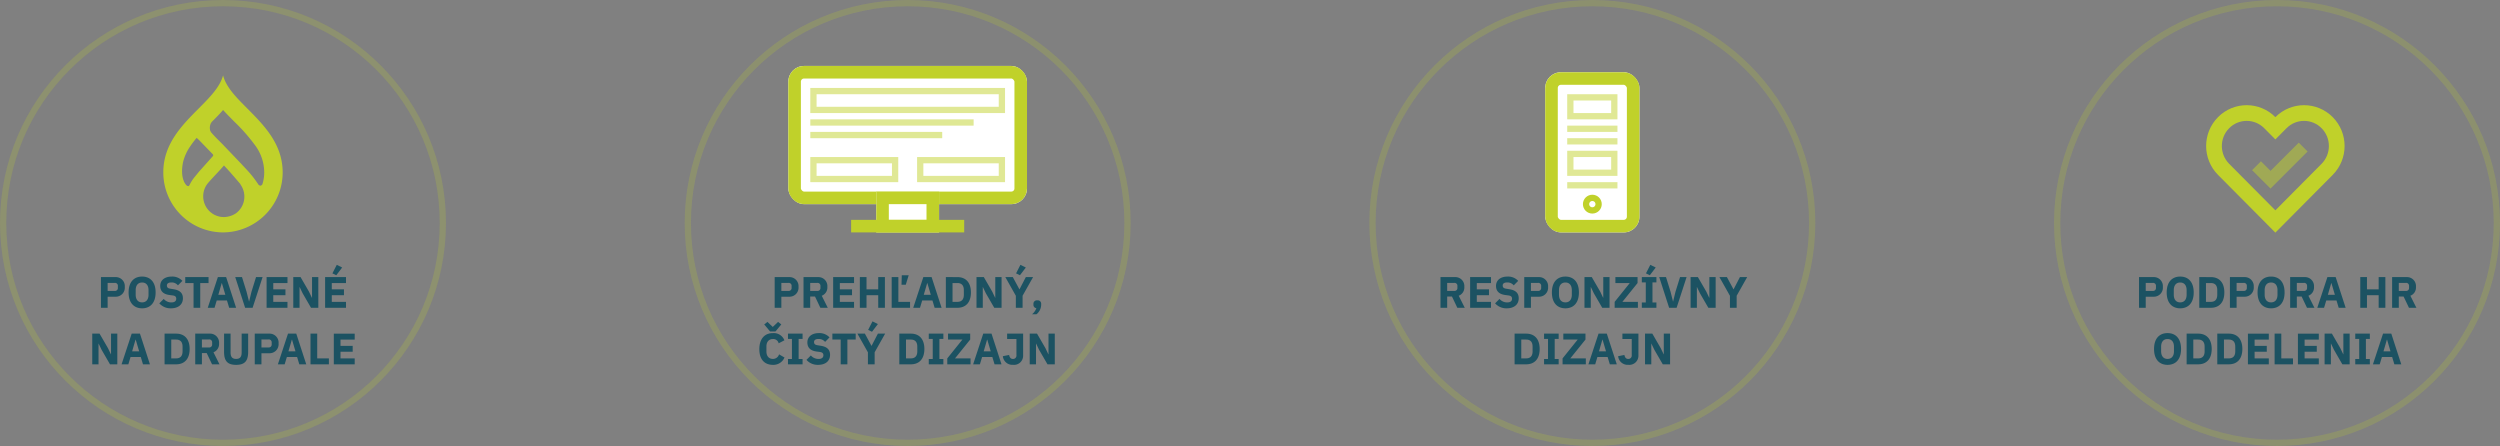 <svg xmlns="http://www.w3.org/2000/svg" width="796" height="142" viewBox="0 0 796 142">
  <rect x="0" y="0" width="796" height="142" fill="#808080" stroke="none"/>
  <g id="Macbook" transform="translate(-161.361 66.63)">
    <g id="Group_81" data-name="Group 81" transform="translate(-90)">
      <g id="Ellipse_22" data-name="Ellipse 22" transform="translate(253.361 -64.63)" fill="none" stroke="#c0d12a" stroke-width="2" opacity="0.204">
        <circle cx="69" cy="69" r="69" stroke="none"/>
        <circle cx="69" cy="69" r="70" fill="none"/>
      </g>
      <path id="Path_456" data-name="Path 456" d="M14.271,14V10.472h2.492A2.872,2.872,0,0,0,19.731,7.35a2.872,2.872,0,0,0-2.968-3.122h-4.62V14Zm0-7.924h2.24a.907.907,0,0,1,1.022.966v.616a.907.907,0,0,1-1.022.966h-2.24Zm10.976,8.092c2.59,0,4.3-1.736,4.3-5.054s-1.708-5.054-4.3-5.054-4.3,1.736-4.3,5.054S22.657,14.168,25.247,14.168Zm0-1.89c-1.274,0-2.044-.882-2.044-2.436V8.386c0-1.554.77-2.436,2.044-2.436s2.044.882,2.044,2.436V9.842C27.291,11.4,26.521,12.278,25.247,12.278Zm9.184,1.89c2.436,0,3.808-1.3,3.808-3.178,0-1.68-.966-2.576-2.968-2.9l-.966-.154c-.812-.126-1.162-.378-1.162-1.05,0-.588.462-.952,1.414-.952a2.555,2.555,0,0,1,2.1.924l1.414-1.428A4.35,4.35,0,0,0,34.683,4.06c-2.3,0-3.668,1.218-3.668,2.968,0,1.638.938,2.646,3,2.912l.966.126c.91.126,1.134.518,1.134,1.05,0,.714-.5,1.176-1.54,1.176a3.184,3.184,0,0,1-2.45-1.12l-1.4,1.414A4.751,4.751,0,0,0,34.431,14.168ZM46.4,6.118V4.228h-7.42v1.89h2.646V14h2.128V6.118ZM55.179,14,52,4.228H49.369L46.149,14h2.156l.7-2.324h3.262l.7,2.324Zm-3.43-4.13h-2.24l1.078-3.71h.07ZM60.429,14l3.178-9.772H61.521l-1.456,4.69-.742,3.066h-.042l-.77-3.066-1.456-4.69H54.9L58.049,14Zm11.1,0V12.11H67.009V10h3.878V8.12H67.009v-2h4.522V4.228h-6.65V14Zm7.5,0h2.324V4.228h-2v6.58h-.042l-.938-1.96L75.7,4.228H73.379V14h2V7.42h.042l.938,1.96ZM88.947,1.176,87.225.322,85.839,3.038l1.232.6ZM90.165,14V12.11H85.643V10h3.878V8.12H85.643v-2h4.522V4.228h-6.65V14ZM15.027,32h2.324V22.228h-2v6.58h-.042l-.938-1.96-2.674-4.62H9.371V32h2V25.42h.042l.938,1.96Zm12.712,0-3.178-9.772H21.929L18.709,32h2.156l.7-2.324h3.262l.7,2.324Zm-3.43-4.13h-2.24l1.078-3.71h.07ZM32.4,32h3.682c2.59,0,4.3-1.638,4.3-4.886s-1.708-4.886-4.3-4.886H32.4Zm2.128-1.89V24.118h1.554c1.26,0,2.044.686,2.044,2.24V27.87c0,1.554-.784,2.24-2.044,2.24Zm9.758-1.694h1.526L47.521,32h2.366l-1.918-3.836a2.788,2.788,0,0,0,1.778-2.814,2.861,2.861,0,0,0-2.954-3.122H42.159V32h2.128Zm0-1.792V24.076h2.24a.907.907,0,0,1,1.022.966v.616a.907.907,0,0,1-1.022.966Zm7.056-4.4V28c0,2.884,1.036,4.172,3.836,4.172S59.015,30.88,59.015,28V22.228H56.943V28.22c0,1.372-.5,2.058-1.764,2.058s-1.764-.686-1.764-2.058V22.228ZM63.243,32V28.472h2.492A2.872,2.872,0,0,0,68.7,25.35a2.872,2.872,0,0,0-2.968-3.122h-4.62V32Zm0-7.924h2.24a.907.907,0,0,1,1.022.966v.616a.907.907,0,0,1-1.022.966h-2.24ZM77.509,32l-3.178-9.772H71.7L68.479,32h2.156l.7-2.324H74.6L75.3,32Zm-3.43-4.13h-2.24l1.078-3.71h.07ZM84.719,32V30.11H81V22.228H78.867V32Zm8.218,0V30.11H88.415V28h3.878V26.12H88.415v-2h4.522v-1.89h-6.65V32Z" transform="translate(271.361 17.37)" fill="#1c5262"/>
      <g id="Group_66" data-name="Group 66" transform="translate(303.361 45.37)">
        <path id="Path_112" data-name="Path 112" d="M26.82-77.375C23.319-80.9,19.988-84.193,19.028-88c-1.016,3.807-4.348,7.1-7.848,10.625C5.929-72.091,0-66.125,0-57.148A19.085,19.085,0,0,0,18.972-38,19.085,19.085,0,0,0,38-57.091C38-66.125,32.071-72.091,26.82-77.375ZM9.768-55.386A12.876,12.876,0,0,0,8.3-53a.579.579,0,0,1-.339.284L7.9-52.773H7.792c-.452-.057-.9-.852-.9-.852a6.21,6.21,0,0,1-.339-.625l-.056-.17c-1.073-2.557-.169-6.136-.169-6.136a15.408,15.408,0,0,1,2.259-4.886,30.234,30.234,0,0,1,2.033-2.67l.9.852,4.235,4.375a.448.448,0,0,1,0,.625l-4.461,5Zm9.429,12.5a6.589,6.589,0,0,1-6.493-6.7A6.484,6.484,0,0,1,14.4-53.909c1.412-1.648,3.105-3.3,4.912-5.4,2.2,2.33,3.557,3.977,5.025,5.682a1.238,1.238,0,0,1,.282.455,6.592,6.592,0,0,1-1.581,9.148A7.207,7.207,0,0,1,19.2-42.886ZM31.563-53.4a.815.815,0,0,1-.621.511h-.113a1,1,0,0,1-.621-.455,35.079,35.079,0,0,0-3.84-4.83l-1.75-1.875-5.759-6.023c-.96-.966-2.71-2.67-3.444-3.58l-.113-.114a2.741,2.741,0,0,1-.452-.909v-.17a3.19,3.19,0,0,1,.226-1.761,2.733,2.733,0,0,1,.678-.909c1.129-1.136,2.259-2.273,3.275-3.466,1.186,1.307,2.428,2.557,3.67,3.807a57.571,57.571,0,0,1,6.776,7.784,14.541,14.541,0,0,1,2.654,8.239A12.337,12.337,0,0,1,31.563-53.4Z" fill="#c0d12a"/>
      </g>
    </g>
    <g id="Group_84" data-name="Group 84" transform="translate(134 -77)">
      <g id="Ellipse_26" data-name="Ellipse 26" transform="translate(683.361 12.37)" fill="none" stroke="#c0d12a" stroke-width="2" opacity="0.2">
        <circle cx="69" cy="69" r="69" stroke="none"/>
        <circle cx="69" cy="69" r="70" fill="none"/>
      </g>
      <path id="Path_459" data-name="Path 459" d="M9.2,14V10.472h2.492A2.872,2.872,0,0,0,14.656,7.35a2.872,2.872,0,0,0-2.968-3.122H7.068V14Zm0-7.924h2.24a.907.907,0,0,1,1.022.966v.616a.907.907,0,0,1-1.022.966H9.2Zm10.976,8.092c2.59,0,4.3-1.736,4.3-5.054s-1.708-5.054-4.3-5.054-4.3,1.736-4.3,5.054S17.582,14.168,20.172,14.168Zm0-1.89c-1.274,0-2.044-.882-2.044-2.436V8.386c0-1.554.77-2.436,2.044-2.436s2.044.882,2.044,2.436V9.842C22.216,11.4,21.446,12.278,20.172,12.278ZM26.248,14H29.93c2.59,0,4.3-1.638,4.3-4.886s-1.708-4.886-4.3-4.886H26.248Zm2.128-1.89V6.118H29.93c1.26,0,2.044.686,2.044,2.24V9.87c0,1.554-.784,2.24-2.044,2.24ZM38.134,14V10.472h2.492A2.872,2.872,0,0,0,43.594,7.35a2.872,2.872,0,0,0-2.968-3.122h-4.62V14Zm0-7.924h2.24a.907.907,0,0,1,1.022.966v.616a.907.907,0,0,1-1.022.966h-2.24ZM49.11,14.168c2.59,0,4.3-1.736,4.3-5.054S51.7,4.06,49.11,4.06s-4.3,1.736-4.3,5.054S46.52,14.168,49.11,14.168Zm0-1.89c-1.274,0-2.044-.882-2.044-2.436V8.386c0-1.554.77-2.436,2.044-2.436s2.044.882,2.044,2.436V9.842C51.154,11.4,50.384,12.278,49.11,12.278Zm8.2-1.862H58.84L60.548,14h2.366L61,10.164A2.788,2.788,0,0,0,62.774,7.35,2.861,2.861,0,0,0,59.82,4.228H55.186V14h2.128Zm0-1.792V6.076h2.24a.907.907,0,0,1,1.022.966v.616a.907.907,0,0,1-1.022.966ZM72.854,14,69.676,4.228H67.044L63.824,14H65.98l.7-2.324h3.262l.7,2.324Zm-3.43-4.13h-2.24l1.078-3.71h.07ZM83.368,14H85.5V4.228H83.368V8.12H79.644V4.228H77.516V14h2.128V10h3.724Zm6.412-3.584h1.526L93.014,14H95.38l-1.918-3.836A2.788,2.788,0,0,0,95.24,7.35a2.861,2.861,0,0,0-2.954-3.122H87.652V14H89.78Zm0-1.792V6.076h2.24a.907.907,0,0,1,1.022.966v.616a.907.907,0,0,1-1.022.966ZM16.147,32.168c2.59,0,4.3-1.736,4.3-5.054s-1.708-5.054-4.3-5.054-4.3,1.736-4.3,5.054S13.557,32.168,16.147,32.168Zm0-1.89c-1.274,0-2.044-.882-2.044-2.436V26.386c0-1.554.77-2.436,2.044-2.436s2.044.882,2.044,2.436v1.456C18.191,29.4,17.421,30.278,16.147,30.278ZM22.223,32h3.682c2.59,0,4.3-1.638,4.3-4.886s-1.708-4.886-4.3-4.886H22.223Zm2.128-1.89V24.118h1.554c1.26,0,2.044.686,2.044,2.24V27.87c0,1.554-.784,2.24-2.044,2.24ZM31.981,32h3.682c2.59,0,4.3-1.638,4.3-4.886s-1.708-4.886-4.3-4.886H31.981Zm2.128-1.89V24.118h1.554c1.26,0,2.044.686,2.044,2.24V27.87c0,1.554-.784,2.24-2.044,2.24ZM48.389,32V30.11H43.867V28h3.878V26.12H43.867v-2h4.522v-1.89h-6.65V32Zm7.7,0V30.11H52.365V22.228H50.237V32Zm8.218,0V30.11H59.785V28h3.878V26.12H59.785v-2h4.522v-1.89h-6.65V32Zm7.5,0h2.324V22.228h-2v6.58h-.042l-.938-1.96-2.674-4.62H66.155V32h2V25.42H68.2l.938,1.96Zm8.75,0V30.306H79.3V23.922h1.26V22.228H75.913v1.694h1.26v6.384h-1.26V32Zm10.01,0-3.178-9.772H84.761L81.541,32H83.7l.7-2.324h3.262l.7,2.324Zm-3.43-4.13H84.9l1.078-3.71h.07Z" transform="translate(701.361 94.37)" fill="#1c5262"/>
      <g id="Group_85" data-name="Group 85" transform="translate(-0.836 5.991)">
        <path id="Path_113" data-name="Path 113" d="M738.908,42.46l4.457,4.457,10.4-10.4" transform="translate(7.762 14.689)" fill="none" stroke="#c0d12a" stroke-width="4" opacity="0.503"/>
        <g id="Union_3" data-name="Union 3" transform="translate(725.174 50.924) rotate(-45)" fill="none">
          <path d="M25.9,38.819l-25.912.088L.072,13h0a13.063,13.063,0,0,1,13-13A12.851,12.851,0,0,1,25.985,12.907h0A12.851,12.851,0,0,1,38.9,25.819a13.064,13.064,0,0,1-13,13h0Z" stroke="none"/>
          <path d="M 5.001 33.89 L 25.88 33.819 C 30.285 33.804 33.881 30.207 33.897 25.802 C 33.904 23.689 33.09 21.705 31.607 20.216 C 30.123 18.727 28.142 17.907 26.029 17.907 L 26.002 17.907 L 20.968 17.924 L 20.985 12.89 C 20.992 10.776 20.179 8.792 18.695 7.303 C 17.212 5.814 15.231 4.994 13.118 4.994 L 13.09 4.995 C 8.685 5.009 5.088 8.606 5.073 13.012 L 5.056 17.663 L 5.001 33.89 M -0.016 38.907 L 0.073 12.995 C 0.098 5.84 5.918 0.019 13.073 -0.005 C 20.228 -0.03 26.01 5.752 25.985 12.907 C 33.14 12.884 38.92 18.664 38.897 25.819 C 38.872 32.974 33.052 38.794 25.897 38.819 L 25.896 38.819 L -0.016 38.907 Z" stroke="none" fill="#c0d12a"/>
        </g>
      </g>
    </g>
    <g id="Group_83" data-name="Group 83" transform="translate(-84 -561)">
      <g id="Ellipse_24" data-name="Ellipse 24" transform="translate(683.361 496.37)" fill="none" stroke="#c0d12a" stroke-width="2" opacity="0.2">
        <circle cx="69" cy="69" r="69" stroke="none"/>
        <circle cx="69" cy="69" r="70" fill="none"/>
      </g>
      <path id="Path_458" data-name="Path 458" d="M4.779,10.416H6.305L8.013,14h2.366L8.461,10.164A2.788,2.788,0,0,0,10.239,7.35,2.861,2.861,0,0,0,7.285,4.228H2.651V14H4.779Zm0-1.792V6.076h2.24a.907.907,0,0,1,1.022.966v.616a.907.907,0,0,1-1.022.966ZM18.737,14V12.11H14.215V10h3.878V8.12H14.215v-2h4.522V4.228h-6.65V14Zm5.012.168c2.436,0,3.808-1.3,3.808-3.178,0-1.68-.966-2.576-2.968-2.9l-.966-.154c-.812-.126-1.162-.378-1.162-1.05,0-.588.462-.952,1.414-.952a2.555,2.555,0,0,1,2.1.924l1.414-1.428A4.35,4.35,0,0,0,24,4.06c-2.3,0-3.668,1.218-3.668,2.968,0,1.638.938,2.646,3,2.912l.966.126c.91.126,1.134.518,1.134,1.05,0,.714-.5,1.176-1.54,1.176a3.184,3.184,0,0,1-2.45-1.12l-1.4,1.414A4.751,4.751,0,0,0,23.749,14.168Zm7.7-.168V10.472h2.492A2.872,2.872,0,0,0,36.909,7.35a2.872,2.872,0,0,0-2.968-3.122h-4.62V14Zm0-7.924h2.24a.907.907,0,0,1,1.022.966v.616a.907.907,0,0,1-1.022.966h-2.24Zm10.976,8.092c2.59,0,4.3-1.736,4.3-5.054s-1.708-5.054-4.3-5.054-4.3,1.736-4.3,5.054S39.835,14.168,42.425,14.168Zm0-1.89c-1.274,0-2.044-.882-2.044-2.436V8.386c0-1.554.77-2.436,2.044-2.436s2.044.882,2.044,2.436V9.842C44.469,11.4,43.7,12.278,42.425,12.278ZM54.157,14h2.324V4.228h-2v6.58h-.042L53.5,8.848l-2.674-4.62H48.5V14h2V7.42h.042l.938,1.96Zm11.354-1.89H60.569L65.4,6.118V4.228H58.343v1.89h4.578L58.105,12.11V14h7.406Zm5.67-10.934L69.459.322,68.073,3.038l1.232.6ZM71.405,14V12.306h-1.26V5.922h1.26V4.228H66.757V5.922h1.26v6.384h-1.26V14Zm6.426,0,3.178-9.772H78.923l-1.456,4.69-.742,3.066h-.042l-.77-3.066-1.456-4.69H72.3L75.451,14Zm10.108,0h2.324V4.228h-2v6.58h-.042l-.938-1.96-2.674-4.62H82.283V14h2V7.42h.042l.938,1.96Zm9.016,0V10.164L100.3,4.228h-2.31L95.975,8.12h-.028l-2.1-3.892h-2.38l3.346,5.95V14ZM26.248,32H29.93c2.59,0,4.3-1.638,4.3-4.886s-1.708-4.886-4.3-4.886H26.248Zm2.128-1.89V24.118H29.93c1.26,0,2.044.686,2.044,2.24V27.87c0,1.554-.784,2.24-2.044,2.24ZM40.276,32V30.306h-1.26V23.922h1.26V22.228H35.628v1.694h1.26v6.384h-1.26V32Zm8.652-1.89H43.986l4.83-5.992v-1.89H41.76v1.89h4.578L41.522,30.11V32h7.406ZM58.784,32l-3.178-9.772H52.974L49.754,32H51.91l.7-2.324h3.262l.7,2.324Zm-3.43-4.13h-2.24l1.078-3.71h.07Zm5.222-5.642v1.708h2.968v5.138a1.08,1.08,0,0,1-1.12,1.218c-.658,0-1.064-.448-1.218-1.274l-1.988.392a3.019,3.019,0,0,0,3.234,2.744,2.892,2.892,0,0,0,3.22-2.982V22.228ZM73.428,32h2.324V22.228h-2v6.58h-.042l-.938-1.96L70.1,22.228H67.772V32h2V25.42h.042l.938,1.96Z" transform="translate(701.361 578.37)" fill="#1c5262"/>
      <g id="Group_67" data-name="Group 67" transform="translate(0 11)">
        <g id="Rectangle_75" data-name="Rectangle 75" transform="translate(737.361 506.37)" fill="#fff" stroke="#c0d12a" stroke-width="4">
          <rect width="30" height="51" rx="5" stroke="none"/>
          <rect x="2" y="2" width="26" height="47" rx="3" fill="none"/>
        </g>
        <g id="Ellipse_29" data-name="Ellipse 29" transform="translate(749.361 545.37)" fill="none" stroke="#c0d12a" stroke-width="2">
          <circle cx="3" cy="3" r="3" stroke="none"/>
          <circle cx="3" cy="3" r="2" fill="none"/>
        </g>
        <g id="Rectangle_76" data-name="Rectangle 76" transform="translate(744.361 513.37)" fill="#fff" stroke="#c0d12a" stroke-width="2" opacity="0.497">
          <rect width="16" height="8" stroke="none"/>
          <rect x="1" y="1" width="14" height="6" fill="none"/>
        </g>
        <g id="Rectangle_77" data-name="Rectangle 77" transform="translate(744.361 531.37)" fill="#fff" stroke="#c0d12a" stroke-width="2" opacity="0.497">
          <rect width="16" height="8" stroke="none"/>
          <rect x="1" y="1" width="14" height="6" fill="none"/>
        </g>
        <line id="Line_23" data-name="Line 23" x2="16" transform="translate(744.361 524.37)" fill="none" stroke="#c0d12a" stroke-width="2" opacity="0.502"/>
        <line id="Line_24" data-name="Line 24" x2="16" transform="translate(744.361 528.37)" fill="none" stroke="#c0d12a" stroke-width="2" opacity="0.502"/>
        <line id="Line_25" data-name="Line 25" x2="16" transform="translate(744.361 542.37)" fill="none" stroke="#c0d12a" stroke-width="2" opacity="0.502"/>
      </g>
    </g>
    <g id="Group_82" data-name="Group 82" transform="translate(189 -576)">
      <g id="Ellipse_27" data-name="Ellipse 27" transform="translate(192.361 511.37)" fill="none" stroke="#c0d12a" stroke-width="2" opacity="0.2">
        <circle cx="69" cy="69" r="69" stroke="none"/>
        <circle cx="69" cy="69" r="70" fill="none"/>
      </g>
      <path id="Path_457" data-name="Path 457" d="M10.785,14V10.472h2.492A2.872,2.872,0,0,0,16.245,7.35a2.872,2.872,0,0,0-2.968-3.122H8.657V14Zm0-7.924h2.24a.907.907,0,0,1,1.022.966v.616a.907.907,0,0,1-1.022.966h-2.24Zm9.184,4.34H21.5L23.2,14h2.366l-1.918-3.836A2.788,2.788,0,0,0,25.429,7.35a2.861,2.861,0,0,0-2.954-3.122H17.841V14h2.128Zm0-1.792V6.076h2.24a.907.907,0,0,1,1.022.966v.616a.907.907,0,0,1-1.022.966ZM33.927,14V12.11H29.405V10h3.878V8.12H29.405v-2h4.522V4.228h-6.65V14Zm7.7,0h2.128V4.228H41.627V8.12H37.9V4.228H35.775V14H37.9V10h3.724Zm9.7-10.36h-2.2l-.084,3.01h1.358ZM51.763,14V12.11H48.039V4.228H45.911V14ZM61.8,14,58.623,4.228H55.991L52.771,14h2.156l.7-2.324h3.262l.7,2.324Zm-3.43-4.13h-2.24l1.078-3.71h.07ZM63.159,14h3.682c2.59,0,4.3-1.638,4.3-4.886s-1.708-4.886-4.3-4.886H63.159Zm2.128-1.89V6.118h1.554c1.26,0,2.044.686,2.044,2.24V9.87c0,1.554-.784,2.24-2.044,2.24ZM78.573,14H80.9V4.228h-2v6.58h-.042l-.938-1.96-2.674-4.62H72.917V14h2V7.42h.042L75.9,9.38ZM88.625,1.176,86.9.322,85.517,3.038l1.232.6ZM87.589,14V10.164l3.346-5.936h-2.31L86.609,8.12h-.028l-2.1-3.892H82.1l3.346,5.95V14Zm4.69-2.366a1.078,1.078,0,0,0-1.232,1.12v.28a1.039,1.039,0,0,0,.938,1.092,4.575,4.575,0,0,1-1.372,1.932h1.4a3.977,3.977,0,0,0,1.5-3.024v-.28A1.078,1.078,0,0,0,92.279,11.634ZM8.916,21.528,10.764,19.3,9.742,18.49,8.048,20.1,6.354,18.49,5.332,19.3,7.18,21.528ZM8.1,32.168a3.819,3.819,0,0,0,3.682-2.338L10.05,28.822A2.006,2.006,0,0,1,8.1,30.278c-1.246,0-2.072-.84-2.072-2.38V26.33c0-1.54.826-2.38,2.072-2.38a1.732,1.732,0,0,1,1.82,1.358l1.834-.952A3.621,3.621,0,0,0,8.1,22.06c-2.632,0-4.326,1.82-4.326,5.124S5.472,32.168,8.1,32.168ZM17.54,32V30.306H16.28V23.922h1.26V22.228H12.892v1.694h1.26v6.384h-1.26V32Zm4.942.168c2.436,0,3.808-1.3,3.808-3.178,0-1.68-.966-2.576-2.968-2.9l-.966-.154c-.812-.126-1.162-.378-1.162-1.05,0-.588.462-.952,1.414-.952a2.555,2.555,0,0,1,2.1.924l1.414-1.428a4.35,4.35,0,0,0-3.388-1.372c-2.3,0-3.668,1.218-3.668,2.968,0,1.638.938,2.646,3,2.912l.966.126c.91.126,1.134.518,1.134,1.05,0,.714-.5,1.176-1.54,1.176a3.184,3.184,0,0,1-2.45-1.12l-1.4,1.414A4.751,4.751,0,0,0,22.482,32.168Zm11.97-8.05v-1.89h-7.42v1.89h2.646V32h2.128V24.118Zm7.07-4.942L39.8,18.322l-1.386,2.716,1.232.6ZM40.486,32V28.164l3.346-5.936h-2.31L39.506,26.12h-.028l-2.1-3.892H35l3.346,5.95V32Zm7.854,0h3.682c2.59,0,4.3-1.638,4.3-4.886s-1.708-4.886-4.3-4.886H48.34Zm2.128-1.89V24.118h1.554c1.26,0,2.044.686,2.044,2.24V27.87c0,1.554-.784,2.24-2.044,2.24ZM62.368,32V30.306h-1.26V23.922h1.26V22.228H57.72v1.694h1.26v6.384H57.72V32Zm8.652-1.89H66.078l4.83-5.992v-1.89H63.852v1.89H68.43L63.614,30.11V32H71.02ZM80.876,32,77.7,22.228H75.066L71.846,32H74l.7-2.324h3.262l.7,2.324Zm-3.43-4.13h-2.24l1.078-3.71h.07Zm5.222-5.642v1.708h2.968v5.138a1.08,1.08,0,0,1-1.12,1.218c-.658,0-1.064-.448-1.218-1.274l-1.988.392a3.019,3.019,0,0,0,3.234,2.744,2.892,2.892,0,0,0,3.22-2.982V22.228ZM95.52,32h2.324V22.228h-2v6.58H95.8l-.938-1.96-2.674-4.62H89.864V32h2V25.42h.042l.938,1.96Z" transform="translate(210.361 593.37)" fill="#1c5262"/>
      <g id="Group_69" data-name="Group 69" transform="translate(0 5)">
        <g id="Group_68" data-name="Group 68" transform="translate(-514.364 19)">
          <g id="Rectangle_75-2" data-name="Rectangle 75" transform="translate(737.726 506.37)" fill="#fff" stroke="#c0d12a" stroke-width="4">
            <rect width="76" height="44" rx="5" stroke="none"/>
            <rect x="2" y="2" width="72" height="40" rx="3" fill="none"/>
          </g>
          <g id="Rectangle_76-2" data-name="Rectangle 76" transform="translate(744.726 513.37)" fill="#fff" stroke="#c0d12a" stroke-width="2" opacity="0.497">
            <rect width="62" height="8" stroke="none"/>
            <rect x="1" y="1" width="60" height="6" fill="none"/>
          </g>
          <g id="Rectangle_77-2" data-name="Rectangle 77" transform="translate(744.726 535.37)" fill="#fff" stroke="#c0d12a" stroke-width="2" opacity="0.497">
            <rect width="28" height="8" stroke="none"/>
            <rect x="1" y="1" width="26" height="6" fill="none"/>
          </g>
          <g id="Rectangle_79" data-name="Rectangle 79" transform="translate(778.726 535.37)" fill="#fff" stroke="#c0d12a" stroke-width="2" opacity="0.497">
            <rect width="28" height="8" stroke="none"/>
            <rect x="1" y="1" width="26" height="6" fill="none"/>
          </g>
          <line id="Line_23-2" data-name="Line 23" x2="52" transform="translate(744.726 524.37)" fill="none" stroke="#c0d12a" stroke-width="2" opacity="0.502"/>
          <line id="Line_24-2" data-name="Line 24" x2="42" transform="translate(744.726 528.37)" fill="none" stroke="#c0d12a" stroke-width="2" opacity="0.502"/>
        </g>
        <g id="Rectangle_78" data-name="Rectangle 78" transform="translate(251.361 565.37)" fill="#fff" stroke="#c0d12a" stroke-width="4">
          <rect width="20" height="13" stroke="none"/>
          <rect x="2" y="2" width="16" height="9" fill="none"/>
        </g>
        <line id="Line_26" data-name="Line 26" x2="36" transform="translate(243.361 576.37)" fill="none" stroke="#c0d12a" stroke-width="4"/>
      </g>
    </g>
  </g>
</svg>
